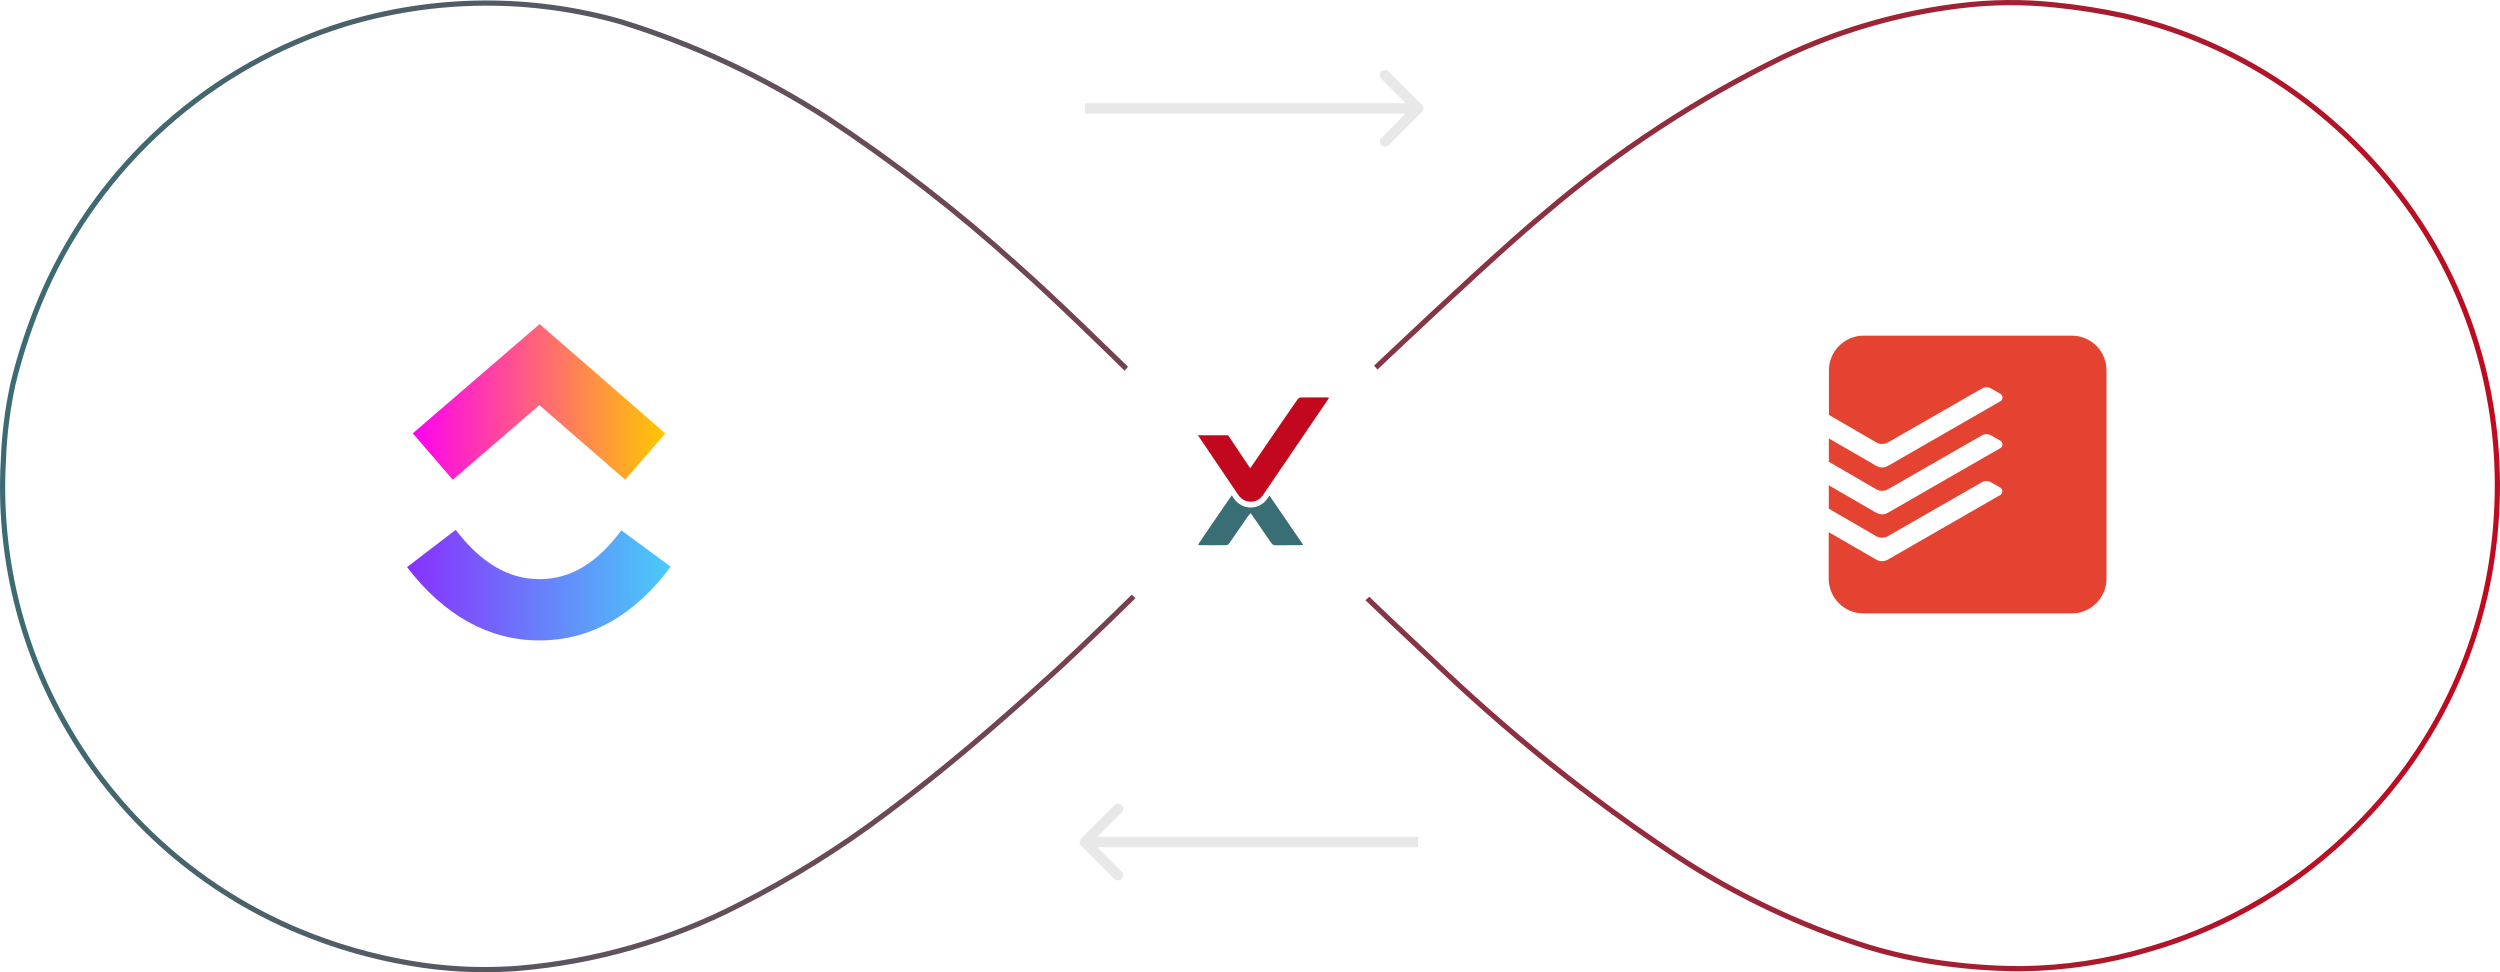 <svg width="432" height="168" viewBox="0 0 432 168" fill="none" xmlns="http://www.w3.org/2000/svg">
<path opacity="0.4" d="M186.835 144.868C186.483 145.219 186.483 145.789 186.835 146.14L192.562 151.868C192.914 152.219 193.484 152.219 193.835 151.868C194.187 151.516 194.187 150.947 193.835 150.595L188.744 145.504L193.835 140.413C194.187 140.061 194.187 139.491 193.835 139.14C193.484 138.788 192.914 138.788 192.562 139.14L186.835 144.868ZM245.055 145.504L245.055 144.604L187.471 144.604L187.471 145.504L187.471 146.404L245.055 146.404L245.055 145.504Z" fill="#C5C5C5"/>
<path opacity="0.4" d="M245.689 19.365C246.04 19.013 246.04 18.444 245.689 18.092L239.961 12.365C239.61 12.013 239.04 12.013 238.688 12.365C238.337 12.716 238.337 13.286 238.688 13.637L243.78 18.729L238.688 23.82C238.337 24.171 238.337 24.741 238.688 25.093C239.04 25.444 239.61 25.444 239.961 25.093L245.689 19.365ZM187.469 18.729L187.469 19.628L245.052 19.628L245.052 18.729L245.052 17.828L187.469 17.828L187.469 18.729Z" fill="#C5C5C5"/>
<path d="M59.299 3.781C75.002 -1.005 91.753 -1.149 107.535 3.367C120.088 7.266 132.055 12.85 143.108 19.966C154.732 27.627 165.75 36.169 176.066 45.519C187.995 56.055 213.491 81.813 215.676 84.065C212.916 86.676 193.219 106.721 182.216 116.748L180.485 118.319C171.82 126.16 162.954 133.744 153.59 140.739C145.489 146.86 136.857 152.244 127.798 156.826C115.909 162.921 102.947 166.639 89.637 167.772L88.461 167.854C82.585 168.217 76.684 167.898 70.879 166.902C64.206 165.779 57.683 163.894 51.438 161.286C34.829 154.36 20.899 142.25 11.723 126.761C3.245 112.543 -0.792 96.113 0.129 79.582C0.277 75.389 0.774 71.217 1.616 67.108L1.789 66.287C3.052 61.075 4.743 55.976 6.843 51.043L7.269 50.059C12.002 39.429 18.878 29.897 27.46 22.057L28.296 21.304C37.268 13.324 47.837 7.35 59.299 3.781ZM338.259 0.592C343.908 -0.135 349.623 -0.192 355.285 0.423C359.24 0.825 363.169 1.447 367.055 2.286C375.857 4.312 384.27 7.761 391.962 12.498C400.807 17.958 408.579 24.992 414.892 33.254C421.748 42.133 426.699 52.334 429.434 63.216C431.682 72.128 432.461 81.348 431.738 90.511C430.289 110.427 421.665 129.141 407.468 143.173C397.408 153.286 384.922 160.645 371.206 164.544C364.117 166.641 356.773 167.749 349.382 167.839L347.767 167.827C343.998 167.768 340.236 167.491 336.498 166.999C332.136 166.455 327.824 165.567 323.603 164.342L322.76 164.093C311.154 160.445 300.101 155.232 289.906 148.597L288.922 147.95C273.91 137.931 259.827 126.584 246.84 114.048C237.798 105.59 228.463 96.56 219.496 87.801L215.677 84.066C221.206 78.606 254.909 46.164 266.626 36.517C279.188 25.789 293.058 16.696 307.904 9.457C317.186 5.044 327.093 2.097 337.272 0.72L338.259 0.592ZM107.279 4.229C91.668 -0.237 75.098 -0.094 59.565 4.64C48.226 8.17 37.77 14.081 28.894 21.976C20.017 29.871 12.925 39.57 8.091 50.425C5.815 55.613 3.999 60.992 2.664 66.499C1.731 70.814 1.184 75.203 1.028 79.614L1.027 79.623V79.632C0.145 95.473 3.865 111.22 11.723 124.976L12.496 126.3L12.497 126.303C21.575 141.625 35.356 153.605 51.786 160.456C57.967 163.037 64.424 164.902 71.028 166.015H71.03C76.768 166.999 82.599 167.315 88.406 166.956L89.567 166.875C102.758 165.751 115.604 162.066 127.387 156.025L127.392 156.023C136.403 151.466 144.99 146.109 153.048 140.021L153.052 140.018C163.008 132.581 172.405 124.471 181.609 116.083C191.99 106.624 209.972 88.381 214.397 84.05C209.856 79.43 186.662 56.078 175.471 46.193L175.462 46.185C165.182 36.869 154.203 28.356 142.621 20.722C131.639 13.652 119.75 8.104 107.279 4.229ZM355.188 1.317C349.596 0.71 343.952 0.766 338.374 1.484H338.37C327.94 2.789 317.785 5.755 308.291 10.27C293.516 17.475 279.713 26.525 267.211 37.201L267.204 37.206L267.198 37.211C255.912 46.503 224.089 77.082 216.963 84.064C226.882 93.773 237.351 103.94 247.454 113.391L247.459 113.396L247.465 113.4C260.413 125.9 274.455 137.212 289.422 147.201C299.816 154.097 311.129 159.494 323.026 163.233C327.187 164.488 331.441 165.411 335.747 165.994L336.609 166.106L336.615 166.107C340.847 166.664 345.112 166.941 349.381 166.938C356.686 166.849 363.944 165.753 370.95 163.681L370.96 163.678L372.228 163.307C385.297 159.364 397.189 152.229 406.829 142.538L406.835 142.533C420.878 128.654 429.408 110.145 430.841 90.445V90.439C431.556 81.374 430.785 72.252 428.561 63.435V63.435C425.856 52.673 420.96 42.585 414.18 33.805L414.177 33.801C407.931 25.626 400.241 18.666 391.489 13.264V13.263C383.884 8.58 375.567 5.169 366.865 3.165V3.166C363.012 2.334 359.116 1.716 355.194 1.317H355.188Z" fill="url(#paint0_linear_1596_2658)"/>
<g filter="url(#filter0_d_1596_2658)">
<ellipse cx="216.261" cy="81.813" rx="28.792" ry="28.813" fill="white"/>
</g>
<path fill-rule="evenodd" clip-rule="evenodd" d="M219.018 86.131C218.341 87.126 217.284 87.697 216.118 87.697C214.964 87.697 213.877 87.108 213.21 86.123C213.096 85.953 212.974 85.773 212.85 85.588C211.194 87.968 209.565 90.369 207.929 92.764C207.635 93.195 207.352 93.633 207.031 94.115C207.193 94.164 207.28 94.213 207.366 94.213C208.882 94.218 210.398 94.225 211.914 94.204C212.074 94.202 212.284 94.068 212.382 93.928C213.446 92.409 214.49 90.875 215.547 89.351C215.707 89.12 215.909 88.919 216.111 88.683C216.211 88.81 216.253 88.859 216.29 88.912C217.409 90.534 218.533 92.154 219.642 93.784C219.847 94.084 220.068 94.232 220.437 94.227C221.823 94.206 223.211 94.22 224.597 94.216C224.766 94.216 224.933 94.185 225.197 94.159C223.221 91.27 221.291 88.45 219.359 85.629L219.018 86.131Z" fill="#396E75"/>
<path fill-rule="evenodd" clip-rule="evenodd" d="M229.667 68.755C229.482 68.712 229.391 68.672 229.299 68.672C228.549 68.67 227.798 68.666 227.047 68.666C226.282 68.666 225.517 68.67 224.752 68.686C224.556 68.69 224.314 68.881 224.182 69.058C223.738 69.655 218.833 76.841 218.412 77.456C217.665 78.548 216.917 79.638 216.039 80.916C214.07 77.989 212.215 75.213 212.215 75.213H207C207 75.213 211.677 82.124 213.991 85.546C214.51 86.313 215.315 86.697 216.118 86.697C216.92 86.697 217.722 86.316 218.242 85.552C222.05 79.953 225.858 74.355 229.666 68.756L229.667 68.755Z" fill="#C2081E"/>
<path fill-rule="evenodd" clip-rule="evenodd" d="M322.036 58C318.736 58 316.036 60.696 316.036 63.991V71.695C316.036 71.695 323.74 76.165 324.232 76.453C324.856 76.813 325.624 76.799 326.236 76.453C326.752 76.153 342.28 67.251 342.508 67.118C342.735 66.986 342.993 66.915 343.256 66.913C343.52 66.911 343.779 66.978 344.008 67.106C344.332 67.299 345.22 67.801 345.688 68.065C346.156 68.329 346.132 69.07 345.712 69.31C345.292 69.55 327.136 79.987 326.284 80.479C325.588 80.874 324.904 80.885 324.184 80.479C322.984 79.795 318.016 76.919 316.024 75.757V79.795L324.22 84.552C324.844 84.912 325.612 84.9 326.224 84.552C326.74 84.251 342.268 75.35 342.496 75.219C342.723 75.086 342.981 75.015 343.244 75.013C343.508 75.011 343.767 75.078 343.996 75.207C344.32 75.398 345.208 75.901 345.676 76.165C346.144 76.429 346.12 77.17 345.7 77.41L326.272 88.579C325.576 88.975 324.892 88.987 324.172 88.579C322.972 87.897 318.004 85.021 316.012 83.859V87.897L324.208 92.653C324.832 93.013 325.6 93.001 326.212 92.653C326.728 92.353 342.256 83.452 342.484 83.32C342.711 83.187 342.969 83.117 343.232 83.114C343.496 83.112 343.755 83.179 343.984 83.308C344.308 83.5 345.196 84.002 345.664 84.266C346.132 84.529 346.108 85.272 345.688 85.511L326.26 96.677C325.564 97.073 324.88 97.085 324.16 96.677C322.96 95.995 317.992 93.12 316 91.957V100.009C316 103.305 318.7 106 322 106H358C361.3 106 364 103.305 364 100.009V64.063C364.012 63.272 363.866 62.486 363.571 61.752C363.277 61.018 362.84 60.349 362.285 59.785C361.73 59.221 361.069 58.773 360.339 58.467C359.61 58.16 358.827 58.002 358.036 58H322.036V58Z" fill="#E44332"/>
<path d="M70.336 97.998L78.742 91.559C83.208 97.388 87.953 100.074 93.235 100.074C98.488 100.074 103.099 97.419 107.364 91.636L115.89 97.921C109.737 106.26 102.089 110.666 93.235 110.666C84.409 110.666 76.687 106.288 70.336 97.998V97.998Z" fill="url(#paint1_linear_1596_2658)"/>
<path d="M93.207 70.009L78.244 82.903L71.328 74.881L93.239 56L114.976 74.895L108.028 82.888L93.207 70.009Z" fill="url(#paint2_linear_1596_2658)"/>
<defs>
<filter id="filter0_d_1596_2658" x="183.869" y="50.3" width="64.786" height="64.825" filterUnits="userSpaceOnUse" color-interpolation-filters="sRGB">
<feFlood flood-opacity="0" result="BackgroundImageFix"/>
<feColorMatrix in="SourceAlpha" type="matrix" values="0 0 0 0 0 0 0 0 0 0 0 0 0 0 0 0 0 0 127 0" result="hardAlpha"/>
<feOffset dy="0.9"/>
<feGaussianBlur stdDeviation="1.8"/>
<feColorMatrix type="matrix" values="0 0 0 0 0.224 0 0 0 0 0.431 0 0 0 0 0.459 0 0 0 0.1 0"/>
<feBlend mode="normal" in2="BackgroundImageFix" result="effect1_dropShadow_1596_2658"/>
<feBlend mode="normal" in="SourceGraphic" in2="effect1_dropShadow_1596_2658" result="shape"/>
</filter>
<linearGradient id="paint0_linear_1596_2658" x1="431.999" y1="167.999" x2="-12.688" y2="121.599" gradientUnits="userSpaceOnUse">
<stop stop-color="#C2081E"/>
<stop offset="1" stop-color="#396E75"/>
</linearGradient>
<linearGradient id="paint1_linear_1596_2658" x1="70.336" y1="104.553" x2="115.89" y2="104.553" gradientUnits="userSpaceOnUse">
<stop stop-color="#8930FD"/>
<stop offset="1" stop-color="#49CCF9"/>
</linearGradient>
<linearGradient id="paint2_linear_1596_2658" x1="71.328" y1="74.296" x2="114.976" y2="74.296" gradientUnits="userSpaceOnUse">
<stop stop-color="#FF02F0"/>
<stop offset="1" stop-color="#FFC800"/>
</linearGradient>
</defs>
</svg>
